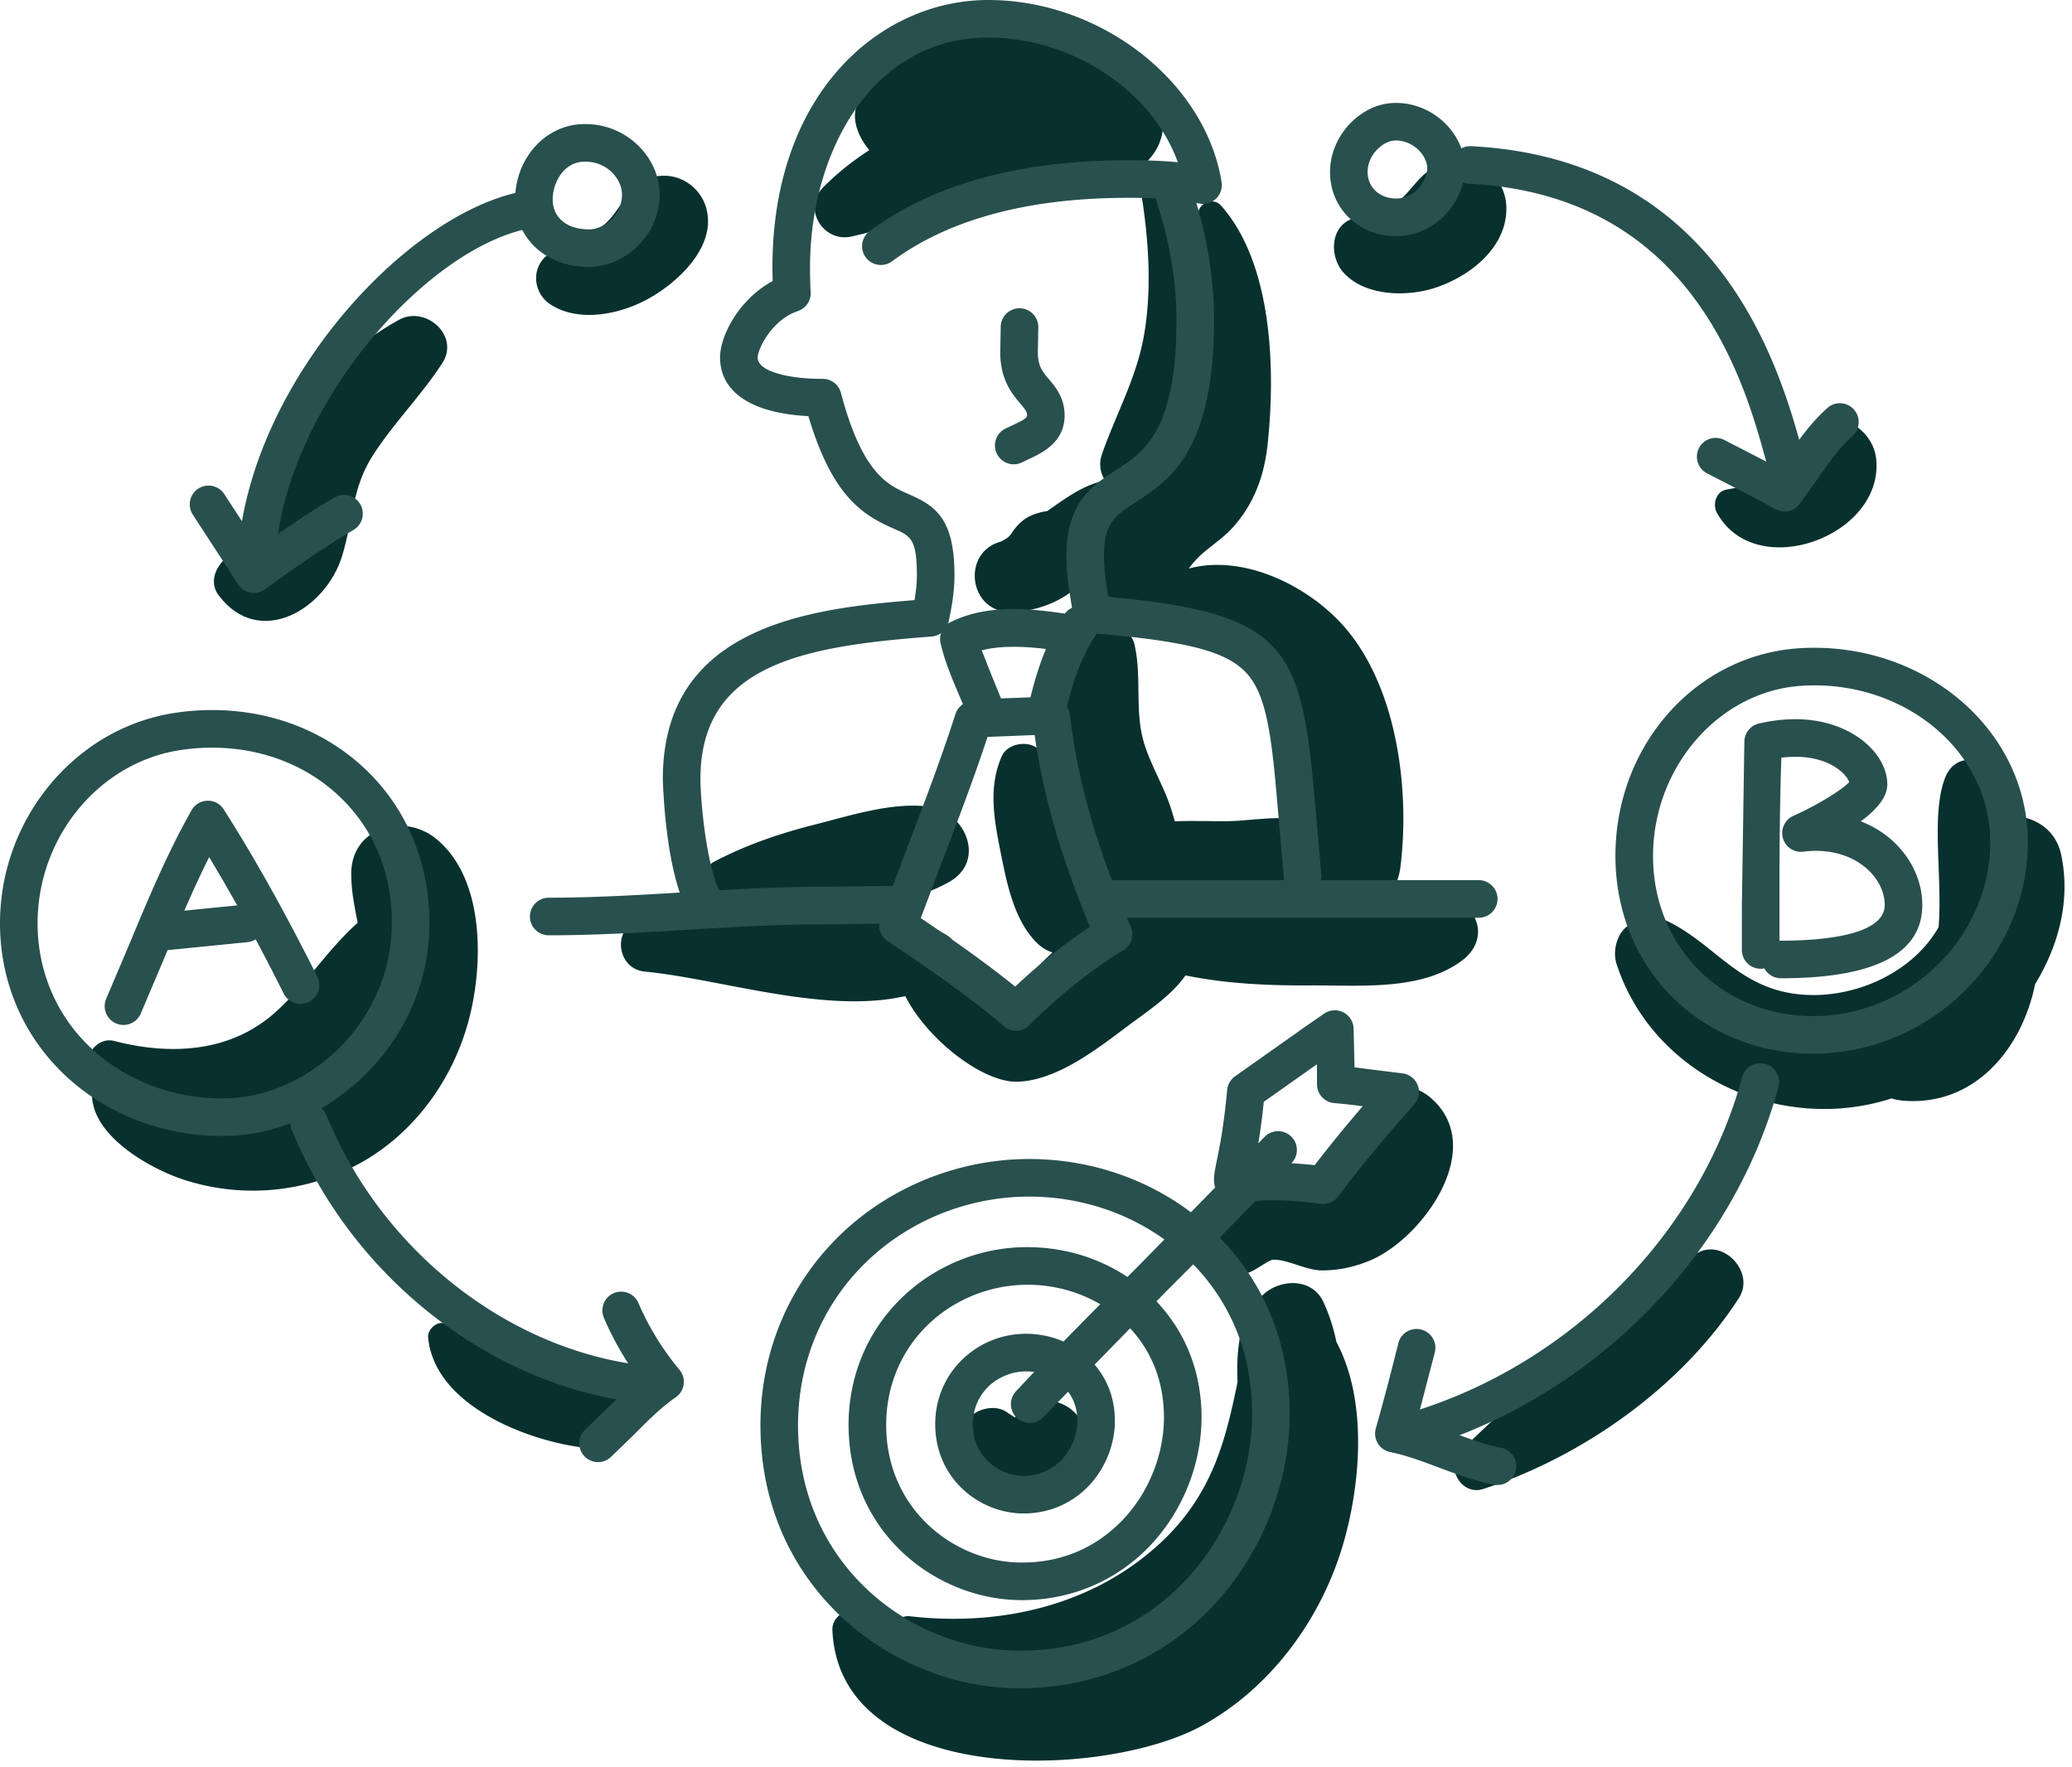 <svg xmlns="http://www.w3.org/2000/svg" width="238" height="203" fill="none" xmlns:v="https://vecta.io/nano"><g clip-path="url(#A)"><g fill="#08302f"><path d="M131.91 10.811c-8.424-7.458-28.159-11.706-33.439 1.106-.759 1.843.218 3.944 1.386 5.328-1.918 1.238-3.704 2.654-5.309 4.28-2.428 2.458.048 6.387 3.282 5.639 10.295-2.381 19.398-6.371 30.166-6.905 4.47-.223 7.711-6.086 3.914-9.448zm22.789 61.52c-4.062-4.874-11.728-8.764-18.155-7.021.238-.318.487-.635.77-.943 1.236-1.35 2.904-2.284 4.158-3.638 2.523-2.723 3.733-5.997 4.128-9.653.918-8.514.604-20.799-5.364-27.48-.786-.88-2.287-.393-2.581.681-1.23 4.494-.965 9.052-1.093 13.677-.13 4.696.808 11.655-2.302 15.562-3.711 4.661-12.556 8.226-7.644 15.473 1.415 2.088 3.927 2.59 5.939 1.249.084.063.158.132.26.184 5.726 2.94 11.724 4.23 14.955 10.463 3.055 5.893 1.581 12.382 2.371 18.657.865 6.87 9.876 6.904 10.725 0 1.077-8.768-.351-20.233-6.167-27.211zm-20.154 20.656c-.799-2.538-2.216-4.826-3.04-7.344-1.269-3.873-.285-7.752-1.203-11.659-.475-2.022-3.241-2.717-4.653-1.228-4.236 4.468-5.236 11.21-3.218 16.961 1.098 3.13 2.537 5.916 2.958 9.264.052.416.08.8.11 1.188-.706-1.659-1.543-3.289-2.133-4.961-1.093-3.096-1.749-6.358-3.866-8.939-1.076-1.312-3.716-.995-4.418.569-1.542 3.438-.934 7.11-.214 10.712.735 3.683 1.546 8.199 4.349 10.866.493.469 1.068.792 1.676.985-1.378 1.284-2.704 2.629-3.755 4.158-1.312 1.908.899 4.97 3.144 4.089 2.78-1.09 5.251-2.912 7.695-4.608 1.699-1.179 3.366-2.27 4.764-3.672.09-.077.196-.137.277-.225.315-.34.591-.699.848-1.066a10.87 10.87 0 0 0 .806-1.21c.175-.311.291-.633.354-.958 1.563-3.971.813-8.812-.481-12.922z"/><path d="M134.577 21.234c-1.287-1.728-3.749-.698-3.416 1.44.81 5.196 1.159 10.93.191 16.118-.89 4.768-3.185 8.831-4.766 13.348-.407 1.162-.199 2.208.354 3.03-2.579.589-4.41 1.971-6.653 3.536-.635.079-1.276.265-1.914.544-.946.413-1.743 1.287-2.28 2.157a4.79 4.79 0 0 1-.31.318 6.91 6.91 0 0 1-.445.29c-.118.069-.242.129-.364.191l-.1.031c-4.443 1.287-3.573 7.989 1.09 8.057 2.758.04 6.409-1.19 8.309-3.499 3.215-.877 6.105-2.683 7.386-5.406.626-1.33.545-3.158-.178-4.529.592-.154 1.155-.449 1.633-.919 8.889-8.729 8.571-25.16 1.463-34.707zm-53.45 2.683c-.606-2.2-2.629-3.759-4.902-3.732-3.257.038-4.209 2.528-5.915 4.673-1.825 2.295-4.659 2.759-7.065 4.193-2.286 1.363-2.15 4.536 0 5.928 3.237 2.097 7.912 1.139 11.115-.602 3.467-1.883 7.984-6.042 6.767-10.46zm83.706-4.758c-1.151.608-1.915 1.518-2.749 2.477-.843.97-.954 1.128-1.743 1.605-1.562.944-3.271 1.074-5.244 1.975-2.399 1.095-2.299 4.407-.784 6.087 2.454 2.721 7.215 2.825 10.489 1.769 4.017-1.295 8.3-4.631 8.226-9.211-.068-4.244-4.541-6.631-8.195-4.702zM50.036 96.303c-3.683-2.957-9.655-1.275-9.689 4.013-.013 1.991.378 3.841.738 5.676-3.517 3.131-5.968 7.164-9.479 10.302-5.139 4.594-12.006 4.958-18.471 3.28-2.432-.631-4.284 2.937-2.212 4.252-.012.032-.035.049-.047.082-1.946 5.59 5.703 10.048 9.979 11.513a25.62 25.62 0 0 0 20.789-1.97c6.04-3.452 10.343-9.449 12.158-16.124 1.76-6.468 1.921-16.457-3.766-21.024zm186.733 1.921c-.525-2.532-2.363-3.937-4.473-4.378-.974-2.31-2.318-4.335-4.152-5.786-1.751-1.387-3.875-.848-4.702 1.241-1.688 4.267-.294 11.334-.767 17.196-3.482 6.153-12.107 9.239-18.814 7.148-4.533-1.414-7.138-4.831-11.016-7.129-1.776-1.053-3.678-1.935-5.555-.415l-.512.415c-1.117.905-1.531 2.85-1.103 4.174 4.003 12.396 17.803 19.165 30.314 15.859a24.65 24.65 0 0 0 1.276-.379 6.89 6.89 0 0 0 1.36.26c8.166.66 13.636-5.951 15.135-13.382 2.743-4.504 4.08-9.659 3.009-14.824zm-83.264 55.915c-.319-1.571-.805-3.113-1.498-4.602-1.642-3.528-7.138-2.394-8.054 1.053a4.57 4.57 0 0 0-1.399 2.392c-.43 1.926-.489 3.848-.405 5.773-1.385 6.767-2.916 12.954-8.865 18.481-7.761 7.21-18.427 9.599-28.732 8.42-1.034-.118-1.795.565-2.138 1.439-1.195-.547-2.344-1.142-3.411-1.794-1.417-.866-3.466.241-3.39 1.945.815 18.119 31.295 17.118 42.47 10.969 7.912-4.354 13.673-12.24 16.193-20.833 2.015-6.875 2.835-16.516-.771-23.243zm-32.135 6.911c-2.031-.533-3.568.396-4.804 1.765l-.898-.593c-1.254-.896-3.236-.481-4.267.551-1.172 1.172-1.222 2.836-.551 4.267 1.14 2.432 2.881 4.611 5.612 5.274 3.958.961 8.401-1.914 8.486-6.158.044-2.273-1.3-4.508-3.578-5.106zm42.901-35.005c-1.731-1.464-4.83-2.055-6.482 0-1.157 1.438-1.616 2.447-2.066 4.206-.29 1.135-.299 2.282-1.034 3.272-1.63 2.195-4.169 1.749-6.524 1.555-5.146-.425-7.698 3.373-9.577 7.562-.623 1.389-.247 3.439 1.54 3.786 1.276.248 2.251.18 3.465-.312.778-.315 2.167-1.386 2.6-1.413 1.572-.099 3.792 1.191 5.522 1.219 1.94.032 3.795-.37 5.583-1.104 6.094-2.498 13.704-13.078 6.973-18.771zm2.84-22.637c-5.315-2.229-12.163-.108-17.819.347-4.216.339-8.409.539-12.58 1.055-.454-.715-1.107-1.275-2.002-1.407-4.172-.618-5.93 1.009-8.96 3.604-2.032 1.741-6.883 7.198-9.403 7.197-1.111 0-3.687-2.852-6.313-5.013-.193-.73-.647-1.397-1.372-1.823-4.8-2.82-10.131-2.087-15.53-1.954-6.332.155-12.726.818-19.05.446-3.727-.219-3.628 5.402 0 5.745 8.588.812 20.685 4.929 29.908 2.811 2.513 4.995 8.91 9.931 12.845 9.835 4.519-.11 9.185-3.759 12.628-6.343 2.249-1.688 5.059-3.507 6.704-5.868 4.725.968 9.553 1.177 14.423 1.15 5.675-.032 12.742.657 17.418-2.914 2.713-2.072 2.212-5.564-.897-6.868zm-60.513-10.769c-4.228-.5-8.89 1.035-12.986 2.07-4.021 1.015-7.904 2.338-11.58 4.268-1.642.862-1.176 3.366.503 3.848 7.732 2.219 19.229 2.489 26.422-1.479 4.442-2.45 1.887-8.205-2.359-8.707z"/><path d="M149.909 94.409c-2.878-.893-5.946-.119-8.914-.083-2.804.035-5.521-.189-8.304.24-2.528.389-3.041 3.897-1.45 5.491 4.324 4.334 14.443 6.691 19.847 3.377 3.679-2.255 2.89-7.763-1.179-9.025zm-82.766 62.138c-3.012-.285-5.928-.778-8.772-1.872-2.519-.969-4.808-2.444-7.534-2.709-.84-.082-1.738.83-1.662 1.662.707 7.78 11.396 11.905 17.969 12.664 6.175.713 6.238-9.154-.001-9.745zm127.58-12.472c-9.498 6.443-18.667 14.61-26.937 22.557-1.859 1.787.042 5.223 2.565 4.406 11.445-3.707 22.831-11.76 29.392-21.943 1.943-3.017-1.979-7.084-5.02-5.02zm20.78-91.401c-.376-3.47-4.721-6.224-7.523-3.116-1.615 1.792-2.73 3.466-4.693 4.877-1.566 1.125-3.097 1.471-4.997 1.805-1.193.209-1.598 1.721-1.082 2.659 4.474 8.118 19.259 2.672 18.295-6.225zM45.824 36.737c-4.897 2.706-8.963 6.501-11.953 11.25-1.386 2.202-2.496 4.645-3.154 7.165-.747 2.859-.278 6.871-3.515 8.167-1.823.73-3.563 3.115-2.069 5.086 4.646 6.135 12.303 1.613 14.183-4.599 1.254-4.143 1.097-7.753 3.53-11.528 2.391-3.71 5.547-6.852 7.959-10.562 2.056-3.165-1.929-6.665-4.981-4.979z"/></g><g fill="#28504f"><path d="M81.238 106.353c-.681 0-1.351-.321-1.771-.921-3.083-4.404-3.331-15.848-3.331-15.96 0-17.523 16.802-19.578 28.91-20.538.156-.923.271-1.896.271-2.852 0-4.199-.727-4.516-2.671-5.364-3.61-1.574-7.077-3.776-9.791-12.921-6.471-.316-10.145-2.734-10.145-6.742 0-2.554 2.259-6.753 6.034-8.761l-.018-1.591C88.725 10.546 101.198 0 113.519 0c12.933 0 24.954 9.385 26.798 20.921a2.16 2.16 0 0 1-.635 1.896c-.509.491-1.226.701-1.919.562-2.434-.485-4.57-.657-8.16-.657-11.474 0-20.604 2.453-27.136 7.291a2.16 2.16 0 0 1-3.02-.45 2.16 2.16 0 0 1 .451-3.02c7.291-5.4 17.285-8.139 29.705-8.139 2.272 0 4.053.07 5.687.238-2.909-8.125-12.022-14.324-21.77-14.324-13.443 0-20.476 13.274-20.476 26.386 0 1.04.022 1.988.07 2.865a2.16 2.16 0 0 1-1.475 2.165c-2.976.989-4.61 4.379-4.61 5.322 0 1.69 3.795 2.46 7.322 2.46h.152a2.16 2.16 0 0 1 2.087 1.606c2.47 9.322 5.416 10.606 7.783 11.639 3.082 1.344 5.263 2.799 5.263 9.321 0 1.936-.358 3.864-.671 5.328a2.16 2.16 0 0 1-1.947 1.702c-14.533 1.111-26.562 3.109-26.562 16.359 0 2.71.784 10.961 2.551 13.484a2.16 2.16 0 0 1-.531 3.007 2.15 2.15 0 0 1-1.238.391z"/><path d="M149.617 102.761a2.16 2.16 0 0 1-2.146-1.955l-.582-6.588c-.744-8.808-1.193-14.123-3.679-16.868-2.309-2.548-6.832-3.716-17.925-4.63a2.16 2.16 0 0 1-1.95-1.784l-.079-.454c-.375-2.156-.763-4.385-.763-6.675 0-6.118 3.025-8.076 5.694-9.804 3.258-2.108 6.949-4.498 6.949-17.331 0-4.433-.817-9.13-2.428-13.963a2.16 2.16 0 0 1 1.365-2.731c1.136-.379 2.355.235 2.731 1.365 1.758 5.274 2.65 10.431 2.65 15.329 0 15.181-5.157 18.519-8.922 20.956-2.4 1.553-3.722 2.409-3.722 6.178 0 1.548.221 3.118.496 4.753 21.232 1.936 22.258 6.012 23.885 25.293l.578 6.543a2.16 2.16 0 0 1-1.945 2.354c-.07.009-.139.012-.207.012zM116.444 53.33a2.16 2.16 0 0 1-.967-4.091l.813-.387c1.318-.611 1.679-.854 1.679-1.129 0-.408-.148-.624-.78-1.373-.914-1.082-2.295-2.719-2.295-5.879l.028-1.585.025-1.317a2.16 2.16 0 0 1 2.159-2.159 2.16 2.16 0 0 1 2.159 2.159l-.026 1.432-.027 1.47c0 1.582.536 2.216 1.276 3.094.759.899 1.799 2.131 1.799 4.159 0 3.106-2.616 4.32-4.18 5.045l-.7.333a2.15 2.15 0 0 1-.963.228z"/><path d="M113.48 84.645a2.16 2.16 0 0 1-2.061-1.521c-.368-1.19-.867-2.371-1.395-3.621-.748-1.768-1.52-3.596-1.987-5.62a2.16 2.16 0 0 1 1.138-2.416c2.031-1.015 4.395-1.508 7.229-1.508 2.011 0 4.037.248 5.914.524a2.16 2.16 0 0 1 3.552 2.454l-.6.966c-1.585 2.75-2.419 5.833-3.079 8.787a2.16 2.16 0 0 1-2.066 1.688l-6.476.26-.169.007zm-.716-9.94L114 77.822l.98 2.402 3.383-.126c.456-1.844 1.01-3.718 1.783-5.554-2.653-.331-5.37-.383-7.382.161z"/><path d="M116.716 118.399a2.15 2.15 0 0 1-1.415-.529c-2.918-2.536-7.159-5.642-13.347-9.774a2.16 2.16 0 0 1-.829-2.535l3.091-8.223c1.907-4.997 3.88-10.164 5.526-15.309.365-1.136 1.583-1.758 2.714-1.398a2.16 2.16 0 0 1 1.399 2.714c-1.683 5.258-3.676 10.481-5.605 15.533l-2.485 6.576c4.648 3.137 8.165 5.691 10.843 7.875 2.741-2.597 5.786-5.031 8.588-6.865-3.627-8.73-5.727-16.354-6.585-23.863a2.16 2.16 0 0 1 1.9-2.39c1.18-.143 2.255.715 2.39 1.9.864 7.564 3.084 15.302 6.985 24.355a2.16 2.16 0 0 1-.886 2.714c-3.385 1.997-7.404 5.204-10.75 8.581-.42.423-.976.638-1.534.638z"/><path d="M63.03 107.433a2.16 2.16 0 0 1-2.159-2.159 2.16 2.16 0 0 1 2.159-2.159c5.254 0 10.569-.32 15.709-.628 5.173-.311 10.522-.632 15.842-.632l7.874-.092c1.218-.03 2.182.913 2.212 2.105a2.16 2.16 0 0 1-2.105 2.212l-7.981.094c-5.19 0-10.474.318-15.583.625-5.204.31-10.584.634-15.968.634zm106.826-2.017h-41.801a2.16 2.16 0 0 1-2.159-2.159 2.16 2.16 0 0 1 2.159-2.159h41.801a2.16 2.16 0 0 1 2.159 2.159 2.16 2.16 0 0 1-2.159 2.159zM67.611 30.672c-.089 0-.178-.001-.266-.005l-.752-.055c-4.386-.43-7.442-3.598-7.425-7.704.02-4.631 3.346-8.426 7.572-8.642a9.38 9.38 0 0 1 1.112.007c4.548.3 8.167 4.203 7.901 8.521-.295 4.784-4.395 7.878-8.142 7.878zm-.369-12.101c-.094 0-.188.003-.283.008-2.163.11-3.465 2.298-3.474 4.348-.006 1.47.919 3.132 3.535 3.389a9.51 9.51 0 0 0 .514.038c1.514.051 3.75-1.269 3.908-3.823.107-1.739-1.459-3.788-3.877-3.948-.107-.008-.215-.012-.323-.012zm93.098 8.549c-.07 0-.14-.001-.211-.003-4.055-.11-7.143-3.041-7.346-6.969-.162-3.137 1.684-6.209 4.594-7.643.864-.425 1.813-.654 2.82-.678 4.211-.104 7.951 3.329 8.06 7.339.054 1.978-.841 4.089-2.394 5.644-1.494 1.494-3.447 2.31-5.523 2.31zm-1.055-10.742c-1.384.682-2.264 2.108-2.189 3.546.085 1.645 1.38 2.827 3.149 2.875 1.233.036 2.069-.549 2.562-1.043.807-.807 1.15-1.825 1.132-2.474-.039-1.461-1.64-3.179-3.64-3.14a2.44 2.44 0 0 0-1.014.236zM25.444 130.483c-6.798 0-13.332-2.546-18.09-7.085C2.619 118.881.008 112.732 0 106.083-.013 94.15 8.51 83.766 19.825 81.928a28.23 28.23 0 0 1 4.026-.363c7.094-.13 13.625 2.384 18.393 7.056 4.547 4.456 7.062 10.583 7.082 17.254.044 14.077-11.667 24.074-22.633 24.578a26.09 26.09 0 0 1-1.249.03zm-1.1-44.604l-.418.004a23.95 23.95 0 0 0-3.407.306c-9.247 1.503-16.212 10.052-16.201 19.889.006 5.457 2.143 10.499 6.017 14.195 4.199 4.007 10.083 6.14 16.16 5.866 8.969-.412 18.549-8.648 18.513-20.251-.017-5.586-2.018-10.49-5.787-14.184-3.843-3.764-9.112-5.825-14.877-5.825zm-10.162 31.852a2.16 2.16 0 0 1-1.975-3.029l2.624-6.187c2.147-5.154 4.367-10.485 7.172-15.443a2.16 2.16 0 0 1 1.823-1.096c.741-.03 1.47.359 1.877.999 3.558 5.589 7.072 11.874 10.741 19.212a2.16 2.16 0 0 1-.966 2.897 2.16 2.16 0 0 1-2.897-.966c-2.923-5.847-5.74-11.003-8.556-15.658-1.914 3.807-3.582 7.812-5.208 11.715l-2.658 6.265c-.355.81-1.146 1.291-1.977 1.291z"/><path d="M18.266 109.224a2.16 2.16 0 0 1-.213-4.308l9.953-.995c1.179-.116 2.245.746 2.364 1.934a2.16 2.16 0 0 1-1.933 2.364l-9.953.995c-.073.007-.146.01-.218.01zm190.014 11.808c-.379 0-.759-.009-1.14-.027-12.147-.578-21.219-9.806-21.572-21.942-.375-12.898 8.811-23.699 20.913-24.589.238-.018.477-.032.716-.043 13.611-.581 25.135 8.967 25.703 21.316.304 6.601-2.293 13.153-7.124 17.976-4.688 4.681-11.011 7.309-17.496 7.309zm.123-42.309c-.337 0-.674.008-1.014.022l-.59.036c-9.63.708-17.217 9.75-16.914 20.157.285 9.819 7.628 17.286 17.46 17.753 5.669.279 11.275-1.926 15.381-6.024 3.972-3.967 6.109-9.332 5.861-14.722-.445-9.673-9.401-17.222-20.184-17.222zm-3.839 33.646a2.16 2.16 0 0 1-1.9-1.132c-.137.027-.279.041-.425.041a2.16 2.16 0 0 1-2.159-2.159l-.002-5.024.289-18.973a2.16 2.16 0 0 1 1.668-2.014c1.425-.331 2.835-.499 4.191-.499 6.316 0 10.558 3.873 10.558 7.49 0 1.483-1.262 2.933-3.045 4.241 4.503 1.755 7.067 5.731 7.067 9.607.002 5.589-5.463 8.422-16.242 8.422zm.052-25.339c-.201 5.785-.219 11.587-.219 17.066l.001 3.961a2.28 2.28 0 0 1 .166-.006c4.454 0 11.925-.533 11.925-4.102 0-2.99-3.029-6.217-7.922-6.217-.474 0-.948.032-1.41.094-1.069.143-2.072-.519-2.364-1.553a2.16 2.16 0 0 1 1.2-2.56c2.637-1.172 5.617-2.988 6.419-3.88-.337-.945-2.25-2.903-6.185-2.903a12.91 12.91 0 0 0-1.611.1zm-87.418 106.892c-.23 0-.459-.003-.689-.008-14.236-.301-29.035-11.587-29.16-29.954-.059-8.359 3.109-16.13 8.922-21.878 5.906-5.84 14.15-9.099 22.513-8.948a31.53 31.53 0 0 1 3.504.257c11.06 1.436 20.254 8.506 23.996 18.451 1.048 2.779 1.661 5.806 1.821 8.997.437 8.691-2.959 17.645-9.084 23.951-5.735 5.904-13.462 9.131-21.822 9.132zm1.017-56.475c-7.075 0-13.941 2.792-18.909 7.706-4.978 4.923-7.692 11.592-7.64 18.777.107 15.74 12.761 25.41 24.935 25.668 9.507.186 15.751-4.14 19.322-7.815 5.305-5.462 8.247-13.21 7.869-20.726-.138-2.742-.659-5.33-1.55-7.691-3.179-8.449-11.038-14.461-20.511-15.692-.997-.129-2.014-.204-3.024-.221a16.14 16.14 0 0 0-.492-.006zm-.82 46.35c-.153 0-.306-.001-.46-.005-9.502-.201-19.381-7.73-19.463-19.983-.039-5.573 2.075-10.754 5.953-14.589 3.936-3.892 9.399-6.095 15-5.963.775.013 1.561.071 2.334.172 7.377.958 13.514 5.683 16.016 12.33.701 1.858 1.11 3.879 1.217 6.005.291 5.786-1.969 11.745-6.044 15.942-3.827 3.938-8.98 6.091-14.553 6.091zm.652-36.226c-4.336 0-8.544 1.71-11.586 4.719s-4.702 7.09-4.671 11.489c.065 9.624 7.798 15.539 15.236 15.696 5.833.122 9.639-2.531 11.822-4.778 3.256-3.352 5.062-8.106 4.83-12.717-.084-1.678-.403-3.26-.945-4.7-1.938-5.151-6.74-8.818-12.532-9.57-.613-.079-1.237-.125-1.853-.136l-.301-.003zm-.46 26.274a9.11 9.11 0 0 1-.233-.003c-4.848-.103-9.888-3.939-9.929-10.182-.02-2.832 1.057-5.469 3.033-7.423 1.998-1.977 4.728-3.095 7.614-3.03a10.66 10.66 0 0 1 1.182.087c3.759.488 6.891 2.907 8.174 6.313.359.954.568 1.985.622 3.065.148 2.929-.995 5.945-3.057 8.068-1.949 2.007-4.571 3.105-7.406 3.105zm.294-16.322c-1.643 0-3.236.647-4.386 1.784-1.141 1.129-1.763 2.664-1.751 4.324.024 3.615 2.918 5.835 5.703 5.895 2.165.012 3.63-.95 4.45-1.794 1.242-1.278 1.93-3.089 1.842-4.843-.032-.633-.15-1.225-.351-1.759-.708-1.88-2.548-3.274-4.689-3.553-.234-.03-.469-.048-.704-.051a2.17 2.17 0 0 0-.114-.003z"/><path d="M118.274 163.447c-.527 0-1.056-.193-1.472-.581a2.16 2.16 0 0 1-.105-3.052c4.67-5.003 9.575-9.908 14.317-14.651l14.215-14.544a2.16 2.16 0 0 1 3.052-.105 2.16 2.16 0 0 1 .105 3.052c-4.67 5.004-9.575 9.908-14.318 14.652l-14.214 14.543a2.16 2.16 0 0 1-1.58.686z"/><path d="M151.984 138.294a2.03 2.03 0 0 1-.29-.02c-1.972-.268-3.832-.403-5.526-.403-1.242 0-2.149.106-2.811.184-1.08.123-2.303.268-3.23-.743-.962-1.047-.724-2.212-.363-3.976.307-1.502.821-4.015 1.191-8.13a2.16 2.16 0 0 1 .863-1.54l8.127-5.749 2.147-1.484c.647-.45 1.485-.51 2.19-.16a2.16 2.16 0 0 1 1.198 1.84l.11 4.487 2.449.312 3.019.375a2.16 2.16 0 0 1 1.79 1.372c.292.757.134 1.614-.408 2.217-3.218 3.584-6.478 7.526-8.721 10.546-.412.553-1.057.872-1.735.872zm-5.816-4.741c1.517 0 3.142.096 4.843.286 1.569-2.054 3.495-4.417 5.515-6.772-1.107-.145-2.176-.274-3.252-.357a2.16 2.16 0 0 1-1.993-2.148l-.014-2.312-6.105 4.313a69.23 69.23 0 0 1-1.054 7.073c.576-.047 1.261-.083 2.06-.083zM75.334 161.31c-.054 0-.109-.002-.165-.006-17.761-1.34-34.498-14.01-41.648-31.527a2.16 2.16 0 0 1 1.183-2.815 2.16 2.16 0 0 1 2.815 1.183c6.546 16.038 21.807 27.633 37.975 28.853a2.16 2.16 0 0 1-.16 4.312zm85.722 5.614a2.16 2.16 0 0 1-.563-4.244c19.051-5.166 34.603-20.458 39.62-38.956a2.16 2.16 0 0 1 2.649-1.519 2.16 2.16 0 0 1 1.519 2.649c-5.41 19.949-22.154 36.433-42.658 41.993a2.1 2.1 0 0 1-.567.077z"/><path d="M68.697 167.945a2.15 2.15 0 0 1-1.605-.715 2.16 2.16 0 0 1 .16-3.049l2.526-2.454 3.572-3.388c-1.6-2.186-2.937-4.52-3.984-6.964a2.16 2.16 0 0 1 1.134-2.835 2.16 2.16 0 0 1 2.835 1.134c1.171 2.733 2.758 5.315 4.716 7.673a2.16 2.16 0 0 1-.439 3.158c-1.685 1.158-3.253 2.737-4.771 4.265l-2.701 2.619a2.14 2.14 0 0 1-1.443.556zm103.311 2.628a2.19 2.19 0 0 1-.4-.038c-2.171-.407-4.289-1.2-6.337-1.967-1.933-.725-3.759-1.408-5.592-1.78-.589-.12-1.102-.479-1.414-.993a2.16 2.16 0 0 1-.234-1.712c.825-2.909 1.623-5.93 2.591-9.795.289-1.157 1.456-1.864 2.619-1.57a2.16 2.16 0 0 1 1.57 2.619l-2.03 7.79c1.368.411 2.702.91 4.005 1.398 1.962.735 3.815 1.43 5.617 1.768a2.16 2.16 0 0 1 1.724 2.519c-.193 1.037-1.1 1.761-2.119 1.761zM29.49 67.06a2.16 2.16 0 0 1-2.154-2.047c-.034-.649-.016-1.336.052-2.102 1.72-19.104 18.978-37.949 32.12-40.815 1.165-.259 2.316.484 2.57 1.649a2.16 2.16 0 0 1-1.649 2.569c-11.668 2.545-27.221 20.11-28.74 36.982-.051.561-.064 1.049-.041 1.493a2.16 2.16 0 0 1-2.044 2.268 2.17 2.17 0 0 1-.114.003z"/><path d="M29.149 68.104a2.21 2.21 0 0 1-.405-.038c-.58-.111-1.091-.456-1.411-.952l-1.381-2.158-3.784-5.807a2.16 2.16 0 0 1 .574-2.999 2.16 2.16 0 0 1 2.999.574l3.851 5.909.15.235c2.728-1.94 5.568-3.9 8.68-5.726a2.16 2.16 0 0 1 2.955.77 2.16 2.16 0 0 1-.77 2.955c-3.653 2.142-6.981 4.528-10.201 6.834a2.16 2.16 0 0 1-1.257.403zm176.55-10.833a2.16 2.16 0 0 1-2.06-1.516l-.657-2.334c-2.503-9.273-8.364-30.989-34.218-32.316a2.16 2.16 0 0 1-2.046-2.267 2.16 2.16 0 0 1 2.267-2.046c28.985 1.487 35.655 26.2 38.167 35.503l.609 2.172a2.16 2.16 0 0 1-1.417 2.704 2.13 2.13 0 0 1-.645.1z"/><path d="M204.987 58.75c-.338 0-.68-.079-.997-.245l-2.671-1.432-5.151-2.657a2.16 2.16 0 0 1-1.056-2.865 2.16 2.16 0 0 1 2.865-1.056l5.403 2.783.978.53.822-1.184c1.347-1.956 2.74-3.978 4.714-5.755a2.16 2.16 0 0 1 3.049.16 2.16 2.16 0 0 1-.16 3.049c-1.595 1.437-2.786 3.165-4.046 4.994l-2.049 2.847a2.15 2.15 0 0 1-1.701.831z"/></g></g><defs><clipPath id="A"><path fill="#fff" d="M0 0h237.138v202.232H0z"/></clipPath></defs></svg>